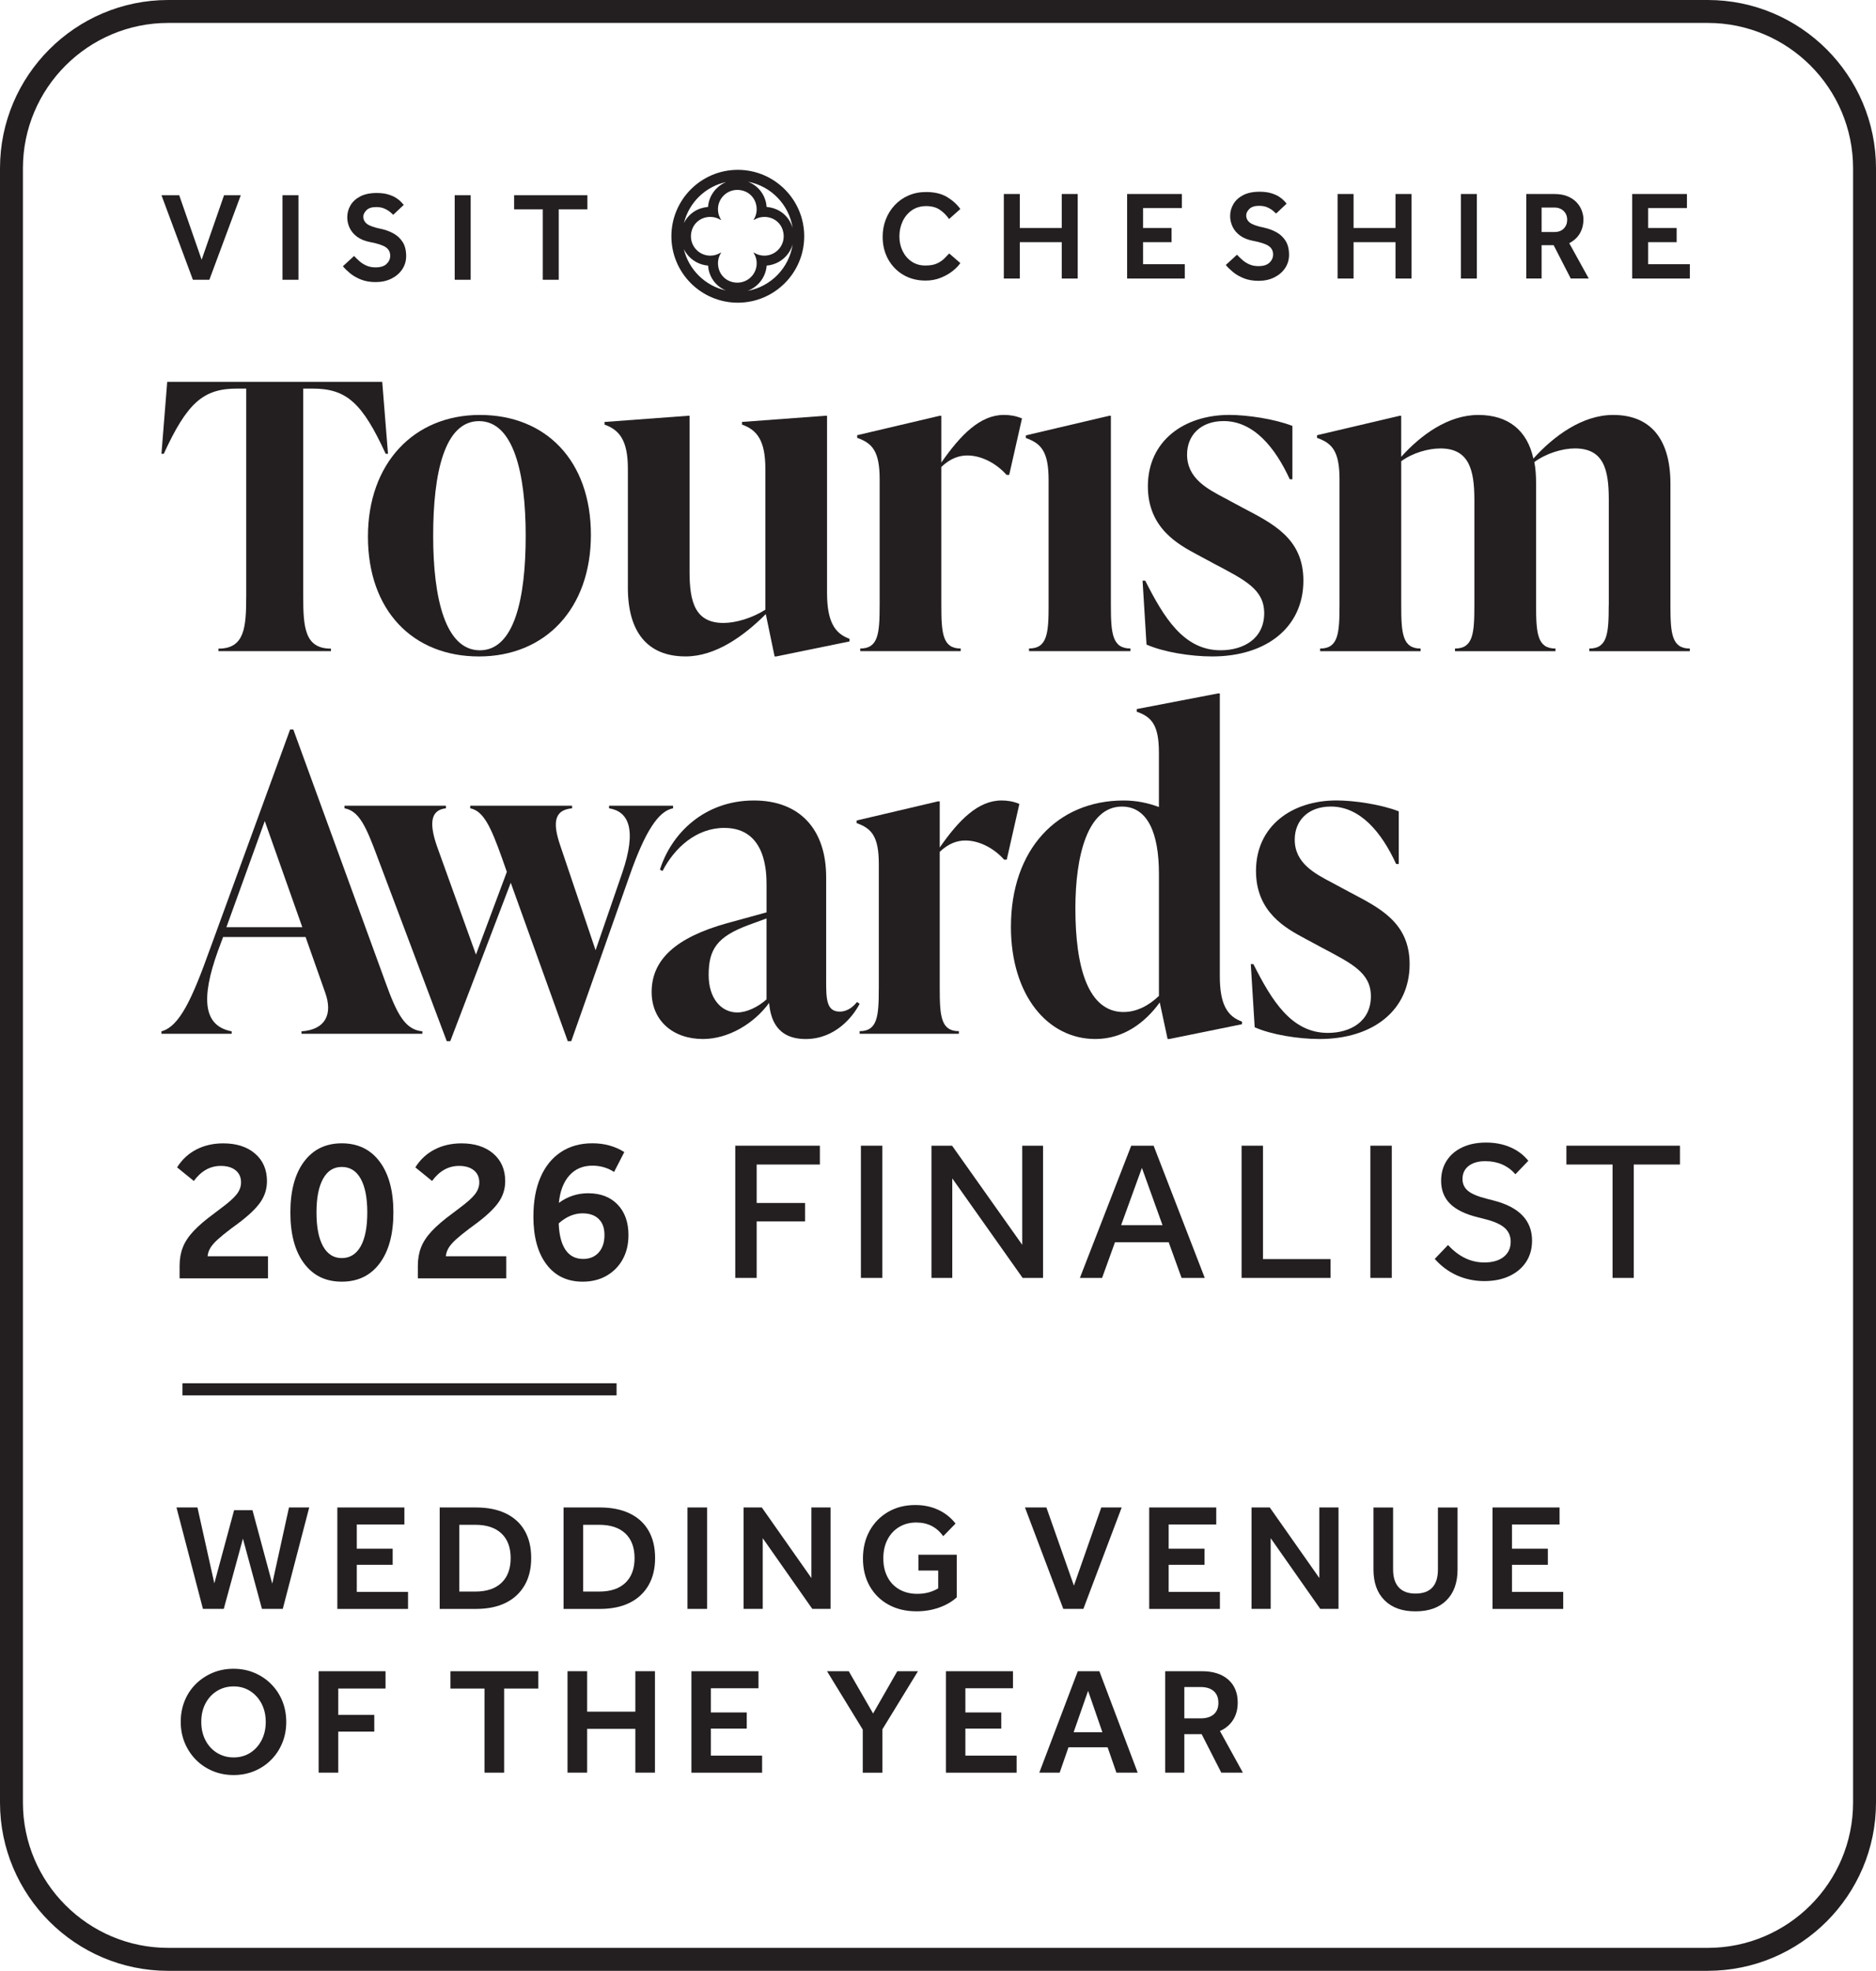 <?xml version="1.0" encoding="UTF-8"?>
<svg id="Black" xmlns="http://www.w3.org/2000/svg" viewBox="0 0 777.35 816.46">
  <defs>
    <style>
      .cls-1 {
        fill: #231f20;
      }
    </style>
  </defs>
  <g>
    <path class="cls-1" d="M119.75,624.5h8.38l-10.96,42.02h-8.63l-7.88-29.11-7.94,29.11h-8.63l-10.96-42.02h8.69l6.99,31.44,8.19-30.3h7.62l8.19,30.43,6.93-31.56Z"/>
    <path class="cls-1" d="M139.78,624.5h27.78v7.06h-19.72v10.02h14.87v6.68h-14.87v11.21h21.23v7.06h-29.29v-42.02Z"/>
    <path class="cls-1" d="M182.18,624.5h15.06c4.79,0,8.89.82,12.32,2.46,3.42,1.64,6.04,4.02,7.84,7.15,1.81,3.13,2.71,6.9,2.71,11.31s-.91,8.19-2.74,11.34c-1.83,3.15-4.44,5.57-7.84,7.25-3.4,1.68-7.52,2.52-12.35,2.52h-14.99v-42.02ZM211.6,645.48c0-4.41-1.27-7.81-3.81-10.21-2.54-2.39-6.16-3.59-10.87-3.59h-6.61v27.66h6.68c4.66,0,8.26-1.21,10.8-3.62,2.54-2.41,3.81-5.83,3.81-10.24Z"/>
    <path class="cls-1" d="M233.52,624.5h15.06c4.79,0,8.89.82,12.32,2.46,3.42,1.64,6.04,4.02,7.84,7.15,1.81,3.13,2.71,6.9,2.71,11.31s-.91,8.19-2.74,11.34c-1.83,3.15-4.44,5.57-7.84,7.25-3.4,1.68-7.52,2.52-12.35,2.52h-14.99v-42.02ZM262.94,645.48c0-4.41-1.27-7.81-3.81-10.21-2.54-2.39-6.16-3.59-10.87-3.59h-6.61v27.66h6.68c4.66,0,8.26-1.21,10.8-3.62,2.54-2.41,3.81-5.83,3.81-10.24Z"/>
    <path class="cls-1" d="M284.87,624.5h8.13v42.02h-8.13v-42.02Z"/>
    <path class="cls-1" d="M308.11,624.5h7.56l20.54,29.23v-29.23h7.94v42.02h-7.56l-20.54-29.29v29.29h-7.94v-42.02Z"/>
    <path class="cls-1" d="M380.56,644.09h15.88v17.64c-1.97,1.81-4.42,3.22-7.34,4.25-2.92,1.03-6.02,1.54-9.29,1.54-4.41,0-8.28-.91-11.62-2.74-3.34-1.83-5.94-4.39-7.81-7.69-1.87-3.3-2.8-7.11-2.8-11.43s.92-8.16,2.77-11.5c1.85-3.34,4.41-5.95,7.69-7.84,3.28-1.89,7.01-2.83,11.21-2.83,3.49,0,6.66.66,9.51,1.98,2.86,1.32,5.25,3.22,7.18,5.7l-5.1,5.23c-2.69-3.78-6.41-5.67-11.15-5.67-2.69,0-5.06.62-7.12,1.86-2.06,1.24-3.66,2.97-4.82,5.2-1.16,2.23-1.73,4.83-1.73,7.81s.58,5.51,1.73,7.72c1.15,2.21,2.79,3.92,4.91,5.13,2.12,1.22,4.61,1.83,7.47,1.83,3.23,0,6.11-.76,8.63-2.27v-7.37h-8.19v-6.55Z"/>
    <path class="cls-1" d="M456.35,624.5h8.44l-15.88,42.02h-8.32l-15.88-42.02h8.88l11.4,32.38,11.34-32.38Z"/>
    <path class="cls-1" d="M476.19,624.5h27.78v7.06h-19.72v10.02h14.87v6.68h-14.87v11.21h21.23v7.06h-29.29v-42.02Z"/>
    <path class="cls-1" d="M518.59,624.5h7.56l20.54,29.23v-29.23h7.94v42.02h-7.56l-20.54-29.29v29.29h-7.94v-42.02Z"/>
    <path class="cls-1" d="M569.12,650.21v-25.7h8.13v25.64c0,3.28.79,5.76,2.36,7.47,1.57,1.7,3.87,2.55,6.9,2.55,6.22,0,9.32-3.34,9.32-10.02v-25.64h8.13v25.7c0,5.46-1.53,9.71-4.6,12.76-3.07,3.05-7.35,4.57-12.85,4.57s-9.72-1.52-12.79-4.57c-3.07-3.04-4.6-7.3-4.6-12.76Z"/>
    <path class="cls-1" d="M618.45,624.5h27.78v7.06h-19.72v10.02h14.87v6.68h-14.87v11.21h21.23v7.06h-29.29v-42.02Z"/>
    <path class="cls-1" d="M74.89,713.31c0-3.15.55-6.06,1.64-8.73,1.09-2.67,2.63-4.99,4.63-6.96,1.99-1.97,4.32-3.52,6.96-4.63,2.65-1.11,5.52-1.67,8.63-1.67s5.98.56,8.63,1.67c2.65,1.11,4.97,2.67,6.96,4.66,1.99,2,3.54,4.33,4.63,6.99,1.09,2.67,1.64,5.58,1.64,8.73s-.55,6-1.64,8.66c-1.09,2.67-2.62,5-4.6,6.99-1.97,2-4.28,3.55-6.93,4.66s-5.52,1.67-8.63,1.67-6-.56-8.66-1.67c-2.67-1.11-4.99-2.67-6.96-4.66-1.97-1.99-3.52-4.33-4.63-6.99-1.11-2.67-1.67-5.58-1.67-8.73ZM83.4,713.31c0,2.86.58,5.4,1.73,7.62,1.15,2.23,2.75,3.97,4.79,5.23,2.04,1.26,4.34,1.89,6.9,1.89s4.84-.63,6.84-1.89c1.99-1.26,3.57-3,4.73-5.23,1.15-2.23,1.73-4.75,1.73-7.56s-.58-5.39-1.73-7.59c-1.16-2.21-2.73-3.95-4.73-5.23-2-1.28-4.27-1.92-6.84-1.92s-4.86.63-6.9,1.89c-2.04,1.26-3.63,2.99-4.79,5.2-1.16,2.2-1.73,4.74-1.73,7.59Z"/>
    <path class="cls-1" d="M132.03,692.34h27.72v7.18h-19.59v10.9h14.93v6.93h-14.93v17.01h-8.13v-42.02Z"/>
    <path class="cls-1" d="M200.76,699.52h-14.11v-7.18h36.41v7.18h-14.17v34.84h-8.13v-34.84Z"/>
    <path class="cls-1" d="M263.26,716.21h-19.97v18.14h-8.13v-42.02h8.13v16.76h19.97v-16.76h8.13v42.02h-8.13v-18.14Z"/>
    <path class="cls-1" d="M286.5,692.34h27.78v7.06h-19.72v10.02h14.87v6.68h-14.87v11.21h21.23v7.06h-29.29v-42.02Z"/>
    <path class="cls-1" d="M357.5,716.53l-14.81-24.19h9.01l10.08,17.51,10.02-17.51h8.57l-14.74,24.07v17.96h-8.13v-17.83Z"/>
    <path class="cls-1" d="M391.96,692.34h27.78v7.06h-19.72v10.02h14.87v6.68h-14.87v11.21h21.23v7.06h-29.29v-42.02Z"/>
    <path class="cls-1" d="M458.93,723.84h-16.19l-3.65,10.52h-8.44l15.94-42.02h8.95l15.88,42.02h-8.82l-3.65-10.52ZM450.87,700.46l-5.99,17.14h11.91l-5.92-17.14Z"/>
    <path class="cls-1" d="M482.81,692.34h15.25c4.62,0,8.24,1.16,10.87,3.46,2.62,2.31,3.94,5.48,3.94,9.51,0,2.81-.65,5.23-1.95,7.25-1.3,2.02-3.11,3.53-5.42,4.54l9.51,17.26h-8.95l-8.13-15.94h-7.18v15.94h-7.94v-42.02ZM504.86,705.44c0-2.1-.64-3.72-1.92-4.85-1.28-1.13-3.08-1.7-5.39-1.7h-6.8v12.98h6.8c2.31,0,4.1-.56,5.39-1.67,1.28-1.11,1.92-2.7,1.92-4.76Z"/>
  </g>
  <g>
    <path class="cls-1" d="M304.67,474.63h35.06v7.8h-26.19v15.93h20.04v7.64h-20.04v23.4h-8.87v-54.77Z"/>
    <path class="cls-1" d="M356.73,474.63h8.87v54.77h-8.87v-54.77Z"/>
    <path class="cls-1" d="M385.97,474.63h8.54l29.07,41.06v-41.06h8.62v54.77h-8.46l-29.15-41.22v41.22h-8.62v-54.77Z"/>
    <path class="cls-1" d="M484.26,514.62h-22.25l-5.34,14.78h-9.2l21.27-54.77h9.28l21.19,54.77h-9.61l-5.34-14.78ZM473.17,483.83l-8.62,23.73h17.16l-8.54-23.73Z"/>
    <path class="cls-1" d="M514.47,474.63h8.87v46.97h28v7.8h-36.87v-54.77Z"/>
    <path class="cls-1" d="M567.84,474.63h8.87v54.77h-8.87v-54.77Z"/>
    <path class="cls-1" d="M625.98,514.46c0-2.41-.85-4.35-2.55-5.83-1.7-1.48-4.43-2.68-8.21-3.61l-2.87-.74c-5.15-1.26-8.96-3.12-11.46-5.58-2.49-2.46-3.74-5.64-3.74-9.53,0-3.17.77-5.95,2.3-8.33,1.53-2.38,3.69-4.23,6.49-5.54s6.08-1.97,9.85-1.97,7.09.66,10.1,1.97c3.01,1.31,5.47,3.18,7.39,5.58l-5.34,5.58c-3.18-3.61-7.34-5.42-12.48-5.42-2.9,0-5.2.66-6.9,1.97-1.7,1.31-2.55,3.12-2.55,5.42,0,2.03.77,3.67,2.3,4.93,1.53,1.26,4.16,2.35,7.88,3.28l2.87.74c10.51,2.74,15.77,8.27,15.77,16.59,0,3.34-.82,6.27-2.46,8.79-1.64,2.52-3.96,4.48-6.94,5.87-2.98,1.4-6.45,2.09-10.39,2.09s-7.84-.79-11.37-2.38-6.58-3.86-9.16-6.82l5.5-5.75c4.43,4.82,9.44,7.23,15.03,7.23,3.39,0,6.06-.77,8.01-2.3,1.94-1.53,2.92-3.61,2.92-6.24Z"/>
    <path class="cls-1" d="M668.19,482.43h-19.13v-7.8h47.05v7.8h-19.13v46.97h-8.79v-46.97Z"/>
  </g>
  <g>
    <g>
      <path class="cls-1" d="M74.42,524.39c0-2.83.45-5.38,1.34-7.66.89-2.28,2.38-4.53,4.46-6.75,2.08-2.22,4.94-4.66,8.57-7.32l2.86-2.17c3.12-2.31,5.27-4.23,6.45-5.76,1.18-1.53,1.78-3.16,1.78-4.89,0-2.14-.75-3.81-2.25-5.02-1.5-1.21-3.55-1.82-6.15-1.82-4.39,0-8.11,2.08-11.17,6.24l-6.93-5.63c2.02-3.23,4.68-5.7,7.97-7.4,3.29-1.7,7.01-2.55,11.17-2.55,5.48,0,9.87,1.42,13.16,4.24,3.29,2.83,4.94,6.64,4.94,11.43,0,3.23-.94,6.18-2.81,8.83-1.88,2.66-5.04,5.63-9.48,8.92l-2.6,1.91c-2.37,1.79-4.23,3.31-5.59,4.55-1.36,1.24-2.35,2.4-2.99,3.46-.64,1.07-1.01,2.21-1.13,3.42h25.03v9.18h-36.63v-5.2Z"/>
      <path class="cls-1" d="M120.32,502.31c0-9.01,1.89-16.03,5.67-21.09,3.78-5.05,8.99-7.58,15.63-7.58s11.94,2.54,15.72,7.62,5.67,12.09,5.67,21.04-1.89,15.96-5.67,21.04c-3.78,5.08-9.02,7.62-15.72,7.62s-11.85-2.53-15.63-7.58c-3.78-5.05-5.67-12.08-5.67-21.09ZM131.14,502.31c0,6.06.91,10.72,2.73,13.99,1.82,3.26,4.4,4.89,7.75,4.89s6.02-1.63,7.84-4.89c1.82-3.26,2.73-7.92,2.73-13.99s-.91-10.72-2.73-13.99c-1.82-3.26-4.43-4.89-7.84-4.89s-5.93,1.63-7.75,4.89c-1.82,3.26-2.73,7.92-2.73,13.99Z"/>
      <path class="cls-1" d="M173.14,524.39c0-2.83.45-5.38,1.34-7.66.89-2.28,2.38-4.53,4.46-6.75,2.08-2.22,4.94-4.66,8.57-7.32l2.86-2.17c3.12-2.31,5.27-4.23,6.45-5.76,1.18-1.53,1.78-3.16,1.78-4.89,0-2.14-.75-3.81-2.25-5.02-1.5-1.21-3.55-1.82-6.15-1.82-4.39,0-8.11,2.08-11.17,6.24l-6.93-5.63c2.02-3.23,4.68-5.7,7.97-7.4,3.29-1.7,7.01-2.55,11.17-2.55,5.48,0,9.87,1.42,13.16,4.24,3.29,2.83,4.94,6.64,4.94,11.43,0,3.23-.94,6.18-2.81,8.83-1.88,2.66-5.04,5.63-9.48,8.92l-2.6,1.91c-2.37,1.79-4.23,3.31-5.59,4.55-1.36,1.24-2.35,2.4-2.99,3.46-.64,1.07-1.01,2.21-1.13,3.42h25.03v9.18h-36.63v-5.2Z"/>
      <path class="cls-1" d="M221.03,503.86c0-6.24.98-11.62,2.94-16.15,1.96-4.53,4.78-8.01,8.44-10.44,3.67-2.42,8.01-3.64,13.03-3.64s9.38,1.21,13.25,3.64l-4.24,8.23c-2.66-1.73-5.66-2.6-9.01-2.6-3.93,0-7.1,1.36-9.53,4.07-2.42,2.71-3.87,6.5-4.33,11.34,3.64-2.66,7.68-3.98,12.12-3.98,5.14,0,9.21,1.56,12.21,4.68,3,3.12,4.5,7.33,4.5,12.64,0,3.81-.79,7.16-2.38,10.04-1.59,2.89-3.81,5.15-6.67,6.8-2.86,1.64-6.16,2.47-9.92,2.47-6.41,0-11.42-2.4-15.02-7.19-3.61-4.79-5.41-11.43-5.41-19.92ZM248.09,504.99c-1.59-1.56-3.83-2.34-6.71-2.34-3.46,0-6.75,1.38-9.87,4.16.17,4.79,1.11,8.44,2.81,10.96,1.7,2.51,4.14,3.77,7.32,3.77,2.71,0,4.86-.89,6.45-2.68,1.59-1.79,2.38-4.18,2.38-7.19s-.79-5.11-2.38-6.67Z"/>
    </g>
    <g>
      <g>
        <g>
          <path class="cls-1" d="M79.93,115.9l-13.02-35.02h7.35l9.29,26.73,9.29-26.73h6.93l-13.02,35.02h-6.83Z"/>
          <path class="cls-1" d="M117.05,115.9v-35.02h6.62v35.02h-6.62Z"/>
          <path class="cls-1" d="M142.1,110.29l4.62-4.25c.59.63,1.29,1.31,2.1,2.05.81.74,1.77,1.37,2.89,1.89,1.12.52,2.42.79,3.89.79,2.07,0,3.6-.48,4.59-1.44,1-.96,1.5-2.09,1.5-3.39,0-1.5-.61-2.68-1.84-3.52-1.23-.84-3.41-1.56-6.56-2.15-2.14-.42-3.89-1.14-5.28-2.15-1.38-1.01-2.42-2.23-3.1-3.65-.68-1.42-1.02-2.9-1.02-4.44,0-1.79.45-3.44,1.34-4.96.89-1.52,2.24-2.76,4.04-3.7,1.8-.94,4.07-1.42,6.8-1.42,1.85,0,3.45.2,4.78.6,1.33.4,2.44.89,3.33,1.47.89.58,1.58,1.14,2.07,1.68.49.54.84.94,1.05,1.18l-4.36,4.1c-.21-.21-.62-.58-1.23-1.1-.61-.53-1.4-1.01-2.36-1.44-.96-.44-2.13-.66-3.49-.66-1.82,0-3.16.44-4.02,1.31-.86.88-1.29,1.75-1.29,2.63,0,1.23.5,2.23,1.5,3.02,1,.79,2.93,1.48,5.8,2.07,1.82.39,3.53,1.01,5.12,1.86,1.59.86,2.88,2.05,3.86,3.57.98,1.52,1.47,3.47,1.47,5.85,0,2.03-.54,3.86-1.63,5.49-1.09,1.63-2.58,2.91-4.49,3.86-1.91.95-4.07,1.42-6.48,1.42s-4.35-.35-6.12-1.05c-1.77-.7-3.27-1.57-4.52-2.6-1.24-1.03-2.23-2-2.97-2.91Z"/>
          <path class="cls-1" d="M188.41,115.9v-35.02h6.62v35.02h-6.62Z"/>
          <path class="cls-1" d="M224.91,115.9v-29.19h-11.87v-5.83h30.35v5.83h-11.87v29.19h-6.62Z"/>
        </g>
        <g>
          <path class="cls-1" d="M393.31,104.99l4.62,3.99c-.7,1.05-1.75,2.14-3.15,3.26-1.4,1.12-3.06,2.07-4.99,2.84-1.93.77-4.01,1.16-6.25,1.16-3.47,0-6.54-.79-9.22-2.36-2.68-1.58-4.78-3.74-6.3-6.48-1.52-2.75-2.28-5.85-2.28-9.32,0-2.55.44-4.95,1.31-7.19.87-2.24,2.11-4.21,3.7-5.91,1.59-1.7,3.49-3.03,5.7-3.99,2.21-.96,4.64-1.44,7.3-1.44,3.47,0,6.34.68,8.64,2.05,2.29,1.37,4.14,3.03,5.54,4.99l-4.67,4.15c-1.12-1.61-2.42-2.91-3.91-3.89-1.49-.98-3.35-1.47-5.59-1.47s-4.24.58-5.91,1.73c-1.66,1.16-2.94,2.69-3.83,4.59-.89,1.91-1.34,3.98-1.34,6.22s.45,4.27,1.34,6.09c.89,1.82,2.14,3.27,3.75,4.36,1.61,1.09,3.5,1.63,5.67,1.63,2.03,0,3.67-.3,4.91-.89,1.24-.59,2.24-1.29,2.99-2.07.75-.79,1.41-1.46,1.97-2.02Z"/>
          <path class="cls-1" d="M415.95,115.39v-35.02h6.62v14.07h17.38v-14.07h6.62v35.02h-6.62v-15.07h-17.38v15.07h-6.62Z"/>
          <path class="cls-1" d="M467.04,115.39v-35.02h22.68v5.83h-16.07v8.24h11.81v5.88h-11.81v9.14h17.28v5.93h-23.89Z"/>
          <path class="cls-1" d="M507.94,109.77l4.62-4.25c.59.63,1.29,1.31,2.1,2.05.81.74,1.77,1.37,2.89,1.89,1.12.52,2.42.79,3.89.79,2.06,0,3.6-.48,4.59-1.44,1-.96,1.5-2.09,1.5-3.39,0-1.5-.61-2.68-1.84-3.52-1.23-.84-3.41-1.56-6.56-2.15-2.14-.42-3.89-1.14-5.28-2.15-1.38-1.01-2.42-2.23-3.1-3.65-.68-1.42-1.02-2.9-1.02-4.44,0-1.79.45-3.44,1.34-4.96.89-1.52,2.24-2.76,4.04-3.7,1.8-.94,4.07-1.42,6.8-1.42,1.85,0,3.45.2,4.78.6,1.33.4,2.44.89,3.33,1.47.89.58,1.58,1.14,2.07,1.68.49.54.84.94,1.05,1.18l-4.36,4.1c-.21-.21-.62-.58-1.23-1.1-.61-.53-1.4-1.01-2.36-1.44-.96-.44-2.13-.66-3.49-.66-1.82,0-3.16.44-4.02,1.31-.86.88-1.29,1.75-1.29,2.63,0,1.23.5,2.23,1.5,3.02,1,.79,2.93,1.48,5.8,2.07,1.82.39,3.53,1.01,5.12,1.86,1.59.86,2.88,2.05,3.86,3.57.98,1.52,1.47,3.47,1.47,5.85,0,2.03-.54,3.86-1.63,5.49-1.09,1.63-2.58,2.91-4.49,3.86-1.91.95-4.07,1.42-6.48,1.42s-4.35-.35-6.12-1.05c-1.77-.7-3.27-1.57-4.52-2.6-1.24-1.03-2.23-2-2.97-2.91Z"/>
          <path class="cls-1" d="M554.25,115.39v-35.02h6.62v14.07h17.38v-14.07h6.62v35.02h-6.62v-15.07h-17.38v15.07h-6.62Z"/>
          <path class="cls-1" d="M605.34,115.39v-35.02h6.62v35.02h-6.62Z"/>
          <path class="cls-1" d="M632.44,115.39v-35.02h11.6c2.2,0,4.08.33,5.62,1,1.54.67,2.78,1.52,3.73,2.57.95,1.05,1.64,2.18,2.07,3.39.44,1.21.66,2.37.66,3.49,0,2.21-.49,4.16-1.47,5.85-.98,1.7-2.45,3.05-4.41,4.07l8.09,14.65h-7.46l-7.09-13.81h-4.99v13.81h-6.35ZM638.79,96.12h5.3c1.68,0,2.98-.49,3.91-1.47.93-.98,1.39-2.17,1.39-3.57,0-1.5-.49-2.73-1.47-3.68-.98-.94-2.26-1.42-3.83-1.42h-5.3v10.13Z"/>
          <path class="cls-1" d="M676.33,115.39v-35.02h22.68v5.83h-16.07v8.24h11.81v5.88h-11.81v9.14h17.27v5.93h-23.89Z"/>
        </g>
      </g>
      <path class="cls-1" d="M305.72,70.36c-15.17,0-27.52,12.34-27.52,27.52s12.34,27.52,27.52,27.52,27.52-12.34,27.52-27.52-12.34-27.52-27.52-27.52ZM328.44,94.49c-.05-.19-.11-.38-.17-.57-1.16-3.59-4-6.43-7.59-7.59-.99-.32-2-.52-3.01-.6-.08-1.01-.27-2.02-.6-3.01-1.12-3.44-3.77-6.18-7.13-7.43,9.56,1.79,17.06,9.51,18.5,19.19ZM312.3,104.78c.79,1.24,1.25,2.72,1.25,4.3,0,4.43-3.59,8.02-8.02,8.02-.87,0-1.76-.14-2.67-.43-2.32-.75-4.16-2.6-4.92-4.92-.84-2.57-.41-5.05.81-6.97.04-.07-.01-.14-.08-.14-.02,0-.03,0-.05.02-1.24.79-2.72,1.25-4.3,1.25-5.3,0-9.4-5.13-7.59-10.7.75-2.32,2.6-4.16,4.92-4.92.91-.3,1.81-.43,2.67-.43,1.58,0,3.05.46,4.3,1.25.02.01.03.02.05.02.07,0,.12-.08.08-.14-.79-1.24-1.25-2.71-1.25-4.3,0-4.43,3.59-8.02,8.02-8.02.87,0,1.76.14,2.67.43,2.32.75,4.16,2.6,4.92,4.92.83,2.56.41,5.03-.8,6.95-.04.07.01.15.08.15.02,0,.04,0,.05-.02,1.24-.78,2.7-1.24,4.28-1.24.87,0,1.76.14,2.67.43,2.32.75,4.17,2.59,4.92,4.92,1.8,5.56-2.29,10.7-7.59,10.7-1.58,0-3.06-.46-4.3-1.25-.02-.01-.03-.02-.05-.02-.06,0-.12.07-.08.14ZM300.86,75.42c-1.46.6-2.8,1.5-3.95,2.65-2.08,2.08-3.31,4.77-3.53,7.66-1.01.08-2.02.28-3.01.6-3.07,1-5.58,3.21-6.97,6.07,2.08-8.48,8.89-15.13,17.46-16.98ZM283.36,103.19c.31.64.68,1.26,1.11,1.85,2.1,2.89,5.38,4.71,8.92,4.99.08,1.01.27,2.02.59,3.01,1.07,3.3,3.55,5.96,6.73,7.27-8.56-1.91-15.33-8.6-17.35-17.11ZM309.79,120.49c4.34-1.62,7.52-5.66,7.89-10.46,3.53-.28,6.81-2.1,8.91-4.99.86-1.18,1.48-2.47,1.86-3.83-1.43,9.76-9.01,17.54-18.66,19.28Z"/>
    </g>
    <g>
      <path class="cls-1" d="M102.03,246.96v-85.98h-3.83c-13.89,0-20.6,5.79-30.34,27.02h-.96l2.39-29.82h89.09l2.39,29.82h-.96c-9.74-21.23-16.29-27.02-30.34-27.02h-3.83v85.98c0,12.98.64,21.75,11.5,21.75v1.05h-46.62v-1.05c10.86,0,11.5-8.77,11.5-21.75Z"/>
      <path class="cls-1" d="M152.46,222.29c0-30.31,18.99-50.39,46.38-50.39s46.01,18.99,46.01,49.66-18.99,50.39-46.38,50.39-46.01-18.99-46.01-49.66ZM198.84,269.4c14.24,0,18.99-21.36,18.99-47.47s-5.11-47.47-19.35-47.47-18.99,21.36-18.99,47.47,5.11,47.47,19.35,47.47Z"/>
      <path class="cls-1" d="M260.17,243.47v-49.3c0-11.69-3.47-16.07-9.68-18.26v-1.1l34.51-2.56h.73v64.64c0,12.6,2.37,21.18,14.06,21.18,5.11,0,11.87-2.01,17.35-5.48v-58.43c0-11.69-3.47-16.07-9.68-18.26v-1.1l34.51-2.56h.73v73.4c0,11.69,3.1,16.8,9.31,18.99v1.1l-30.31,6.21h-.73l-3.65-17.53c-9.13,9.13-20.82,17.53-33.23,17.53-15.89,0-23.92-10.22-23.92-28.48Z"/>
      <path class="cls-1" d="M364.5,250.77v-52.22c0-11.69-3.1-14.97-9.31-17.16v-1.1l34.14-8.03h.73v19.35c8.03-11.5,16.07-19.72,25.93-19.72,2.37,0,4.93.37,7.49,1.46l-5.3,23.37h-1.1c-4.75-5.3-10.96-8.03-16.25-8.03-3.29,0-6.94,1.1-10.77,4.75v57.33c0,11.68.55,17.89,8.03,17.89v1.1h-41.63v-1.1c7.49,0,8.03-6.21,8.03-17.89Z"/>
      <path class="cls-1" d="M475.08,267.02l-1.64-26.48h1.1c7.67,15.15,15.89,28.85,31.22,28.85,9.68,0,18.08-4.93,18.08-15.34,0-9.86-7.85-13.69-20.63-20.45l-7.12-3.83c-7.85-4.2-20.45-10.96-20.45-28.3,0-18.81,14.97-29.58,33.78-29.58,7.3,0,18.62,1.64,26.11,4.56v22.09h-1.1c-6.03-13.15-14.97-24.1-27.39-24.1-9.49,0-15.16,5.84-15.16,13.88,0,9.86,8.4,14.24,15.7,18.08l7.12,3.83c12.42,6.57,25.38,12.6,25.38,30.31,0,19.35-15.34,31.41-37.8,31.41-8.95,0-20.27-1.83-27.21-4.93Z"/>
      <path class="cls-1" d="M666.63,250.77v-43.82c0-12.6-2.19-21.18-14.06-21.18-5.11,0-11.87,2.01-16.8,5.66.55,2.74.73,5.66.73,8.95v50.4c0,11.68.55,17.89,8.03,17.89v1.1h-41.63v-1.1c7.49,0,8.03-6.21,8.03-17.89v-43.82c0-12.6-2.37-21.18-14.06-21.18-5.11,0-11.5,1.83-16.25,5.29v59.71c0,11.68.55,17.89,8.03,17.89v1.1h-41.63v-1.1c7.49,0,8.03-6.21,8.03-17.89v-52.22c0-11.69-3.1-14.97-9.31-17.16v-1.1l34.14-8.03h.73v16.98c8.22-9.13,19.54-17.35,31.95-17.35s20.27,6.39,22.82,18.08c8.4-9.31,20.27-18.08,33.05-18.08,15.7,0,23.74,10.23,23.74,28.48v50.4c0,11.68.55,17.89,8.03,17.89v1.1h-41.63v-1.1c7.49,0,8.03-6.21,8.03-17.89Z"/>
    </g>
    <g>
      <path class="cls-1" d="M87.04,393.08l33.16-90.84h1.35l38.06,104.37c4.91,13.7,8.29,19.96,15.39,20.64v1.01h-50.07v-1.01c9.98-.68,13.03-7.11,9.81-16.07l-8.12-23.01h-34.17l-2.2,5.92c-7.1,19.79-5.92,30.96,5.75,33.16v1.01h-29.1v-1.01c7.61-2.03,12.86-13.87,20.13-34.17ZM125.27,384.12l-15.56-43.98-15.9,43.98h31.46Z"/>
      <path class="cls-1" d="M194.85,334.86v-1.08h42.2v1.08c-8.11.72-7.75,7.03-4.87,15.51l14.61,43.28,11-31.92c6.31-18.39,2.52-25.61-5.41-26.87v-1.08h26.51v1.08c-5.95,1.08-11.54,9.38-18.03,27.95l-24.16,68.53h-1.44l-23.62-65.64-25.07,65.64h-1.44l-28.67-76.1c-4.69-12.62-7.57-19.29-13.7-20.38v-1.08h42.02v1.08c-6.85.72-6.67,7.03-3.79,15.51l16.23,45.08,12.8-34.26-2.16-6.13c-4.51-12.62-7.57-19.11-12.98-20.2Z"/>
      <path class="cls-1" d="M318.71,415.46c-6.31,8.65-16.95,14.97-27.41,14.97-12.62,0-21.28-7.75-21.28-19.47,0-13.35,9.92-22.54,31.2-28.49l16.41-4.51v-11.18c0-5.05,0-23.8-17.49-23.8-11.54,0-20.56,8.12-25.61,17.85l-1.08-.54c4.69-14.97,18.39-28.67,38.95-28.67,19.11,0,29.93,12.08,29.93,31.74v42.74c0,7.39,0,12.98,5.59,12.98,3.79,0,6.13-2.7,7.21-3.97l1.08.72c-2.89,5.59-10.28,14.61-22.36,14.61s-14.61-8.47-15.15-14.97ZM305.54,419.43c3.97,0,8.66-2.34,12.08-5.41v-33.54l-7.39,2.71c-13.16,4.87-16.59,10.1-16.59,20.74,0,9.74,5.23,15.51,11.9,15.51Z"/>
      <path class="cls-1" d="M364.15,409.51v-51.57c0-11.54-3.07-14.79-9.2-16.95v-1.08l33.72-7.93h.72v19.11c7.93-11.36,15.87-19.48,25.61-19.48,2.34,0,4.87.36,7.39,1.44l-5.23,23.08h-1.08c-4.69-5.23-10.82-7.93-16.05-7.93-3.25,0-6.85,1.08-10.64,4.69v56.62c0,11.54.54,17.67,7.93,17.67v1.08h-41.12v-1.08c7.39,0,7.94-6.13,7.94-17.67Z"/>
      <path class="cls-1" d="M418.9,383.91c0-31.92,19.11-52.29,46.7-52.29,5.41,0,10.28,1.08,14.61,2.7v-22.54c0-11.54-3.07-14.79-9.2-16.95v-1.08l33.72-6.49h.72v117.21c0,11.54,3.07,16.59,9.2,18.75v1.08l-30.12,6.13h-.72l-3.25-15.15c-6.13,8.48-15.15,15.15-26.69,15.15-19.84,0-34.98-18.21-34.98-46.53ZM465.61,419.25c5.41,0,10.46-2.7,14.61-6.67v-50.67c0-16.41-4.51-27.77-15.33-27.77-14.25,0-19.29,20.38-19.29,42.2,0,24.35,5.23,42.92,20.02,42.92Z"/>
      <path class="cls-1" d="M519.9,425.56l-1.62-26.15h1.08c7.57,14.97,15.69,28.49,30.84,28.49,9.56,0,17.85-4.87,17.85-15.15,0-9.74-7.75-13.52-20.38-20.2l-7.03-3.79c-7.75-4.15-20.2-10.82-20.2-27.95,0-18.57,14.79-29.21,33.36-29.21,7.21,0,18.39,1.62,25.79,4.51v21.82h-1.08c-5.95-12.98-14.79-23.8-27.05-23.8-9.38,0-14.97,5.77-14.97,13.71,0,9.74,8.29,14.07,15.51,17.85l7.03,3.79c12.26,6.49,25.07,12.44,25.07,29.93,0,19.11-15.15,31.02-37.33,31.02-8.84,0-20.02-1.8-26.87-4.87Z"/>
    </g>
    <path class="cls-1" d="M434.5,250.59v-51.79c0-11.8-3.13-15.11-9.4-17.33v-1.11l34.47-8.11h.74v78.34c0,11.8.55,18.06,8.11,18.06v1.11h-42.02v-1.11c7.56,0,8.11-6.27,8.11-18.06Z"/>
  </g>
  <rect class="cls-1" x="75.61" y="573.05" width="179.87" height="5"/>
  <path class="cls-1" d="M707.63,816.46H69.72C31.28,816.46,0,785.18,0,746.73V69.72C0,31.28,31.28,0,69.72,0h637.91c38.45,0,69.72,31.28,69.72,69.72v677.01c0,38.45-31.28,69.72-69.72,69.72ZM69.72,9.5c-33.21,0-60.22,27.01-60.22,60.22v677.01c0,33.21,27.01,60.22,60.22,60.22h637.91c33.21,0,60.22-27.01,60.22-60.22V69.72c0-33.21-27.01-60.22-60.22-60.22H69.72Z"/>
</svg>